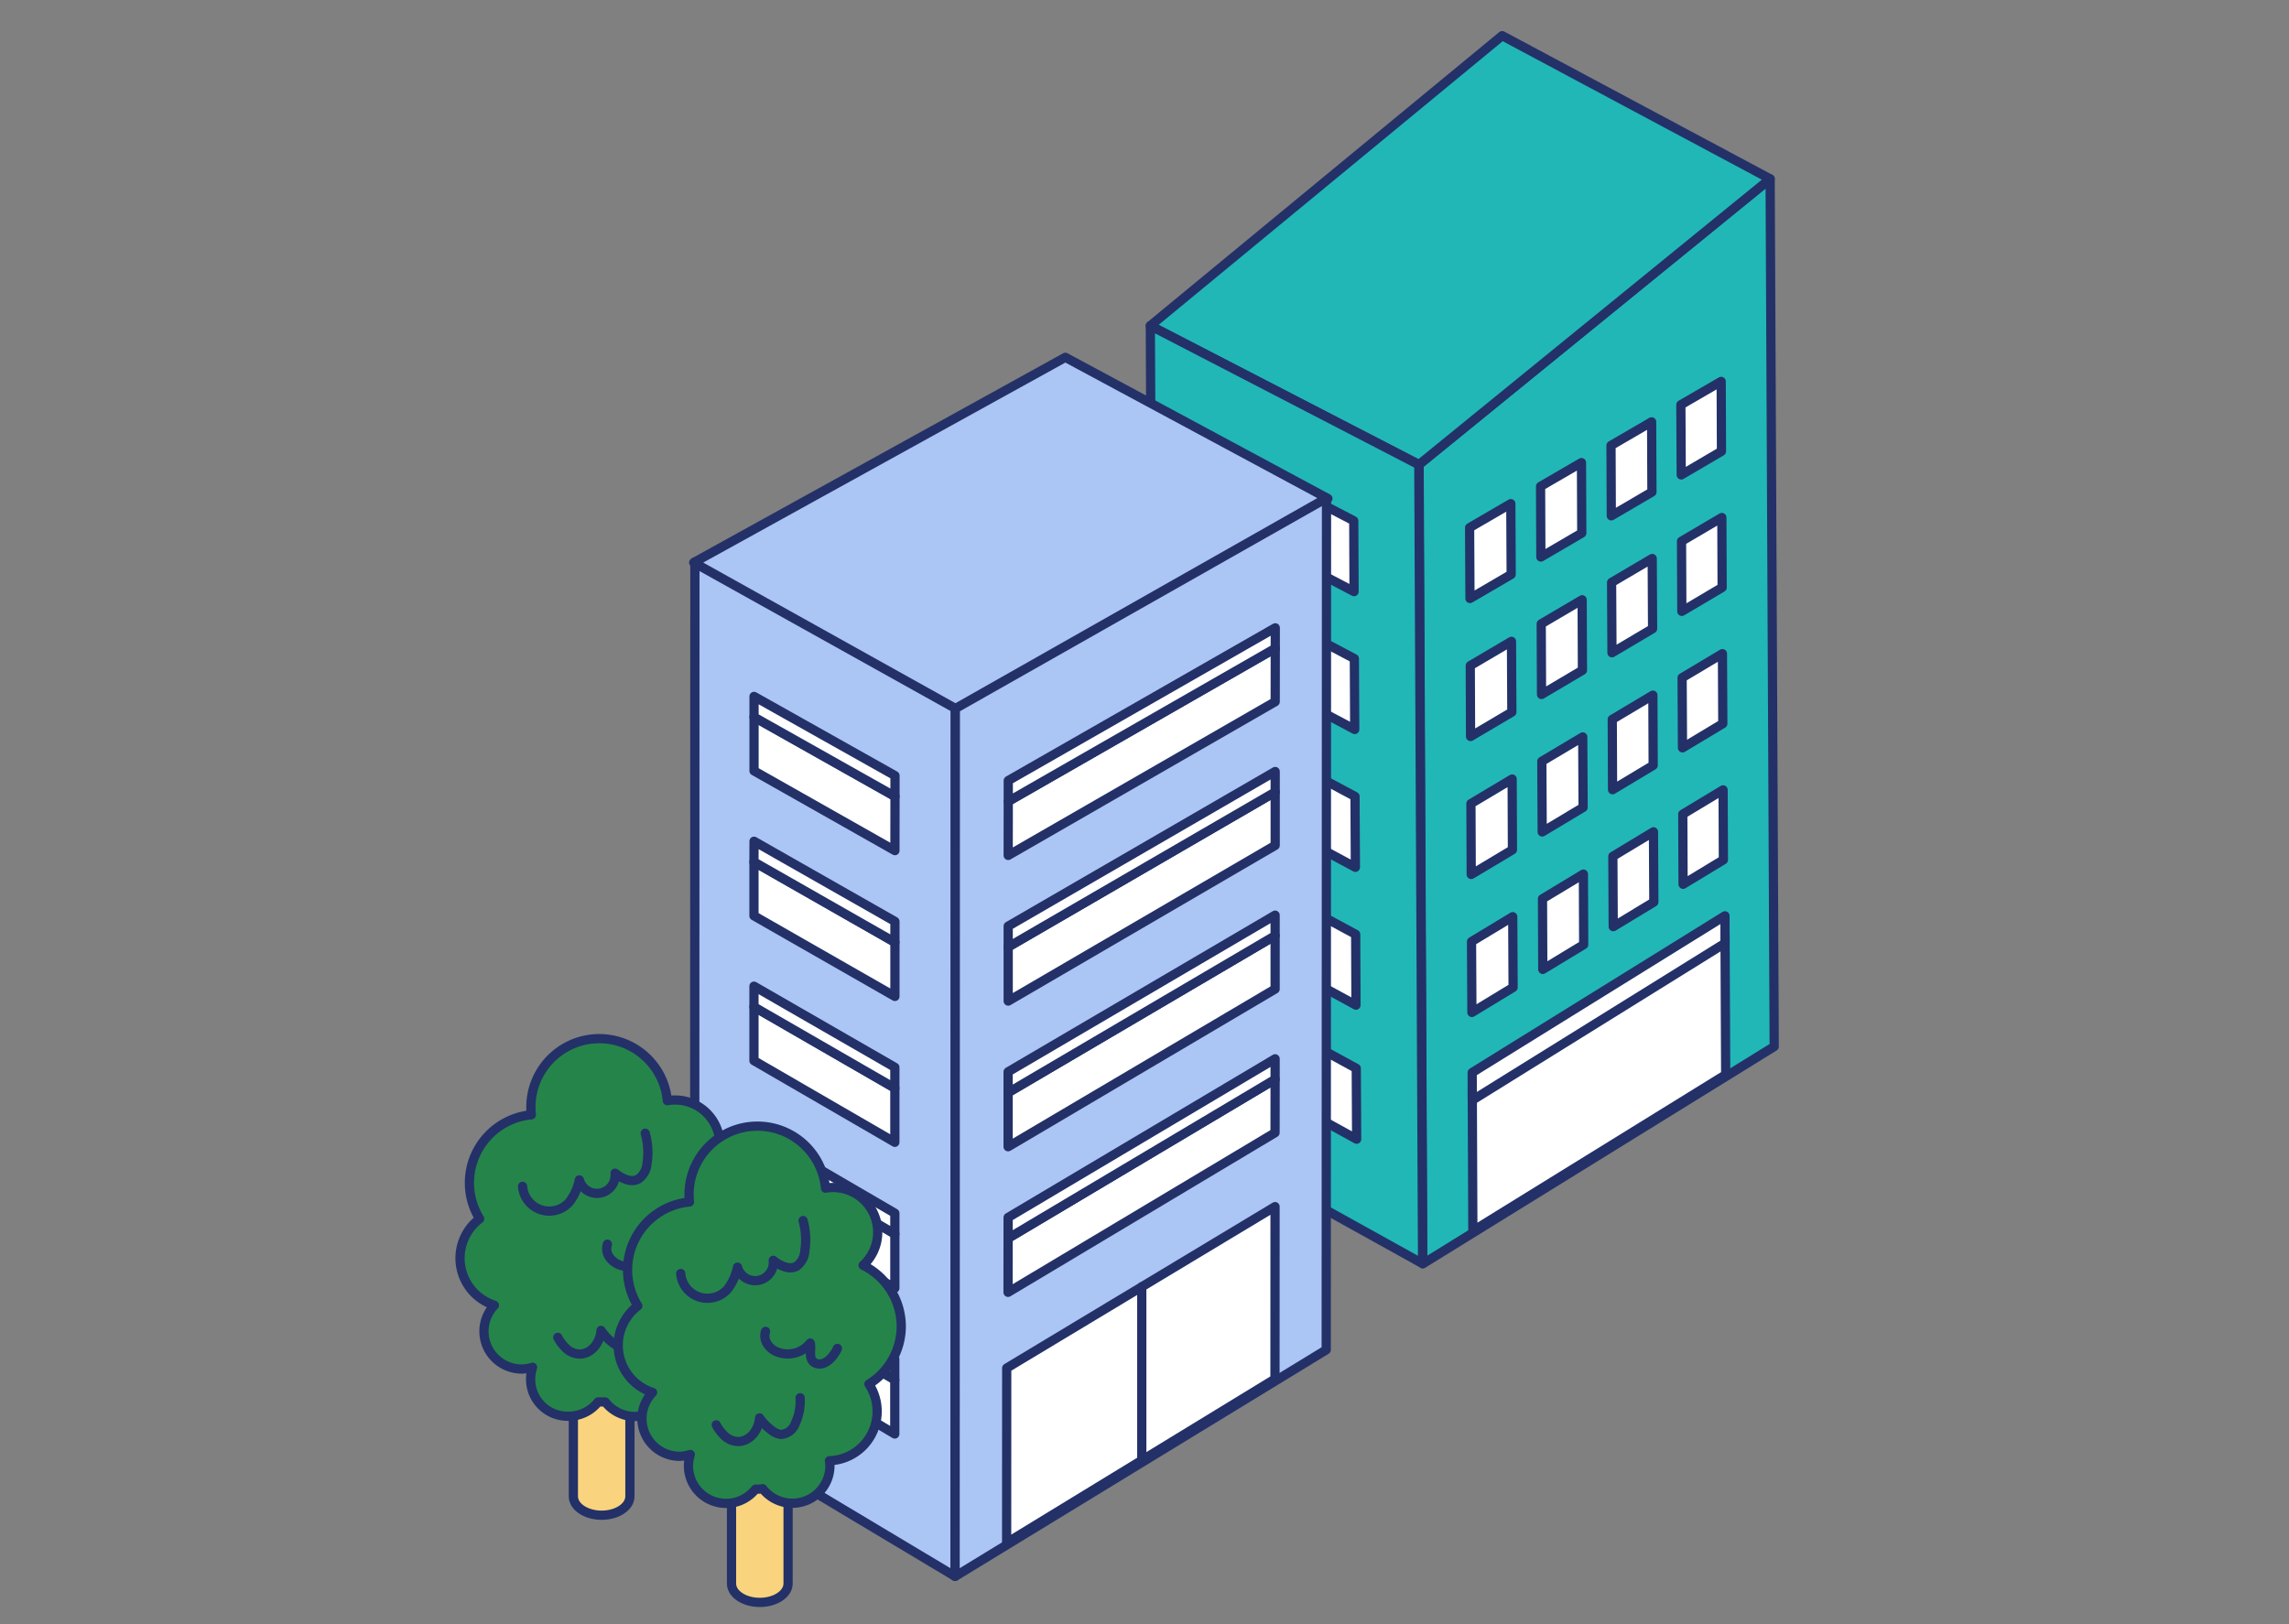 <svg xmlns="http://www.w3.org/2000/svg" viewBox="0 0 310 220"><rect x="0" y="0" width="310" height="220" fill="#808080" stroke="none"/><defs><style>.cls-1{fill:#21b7b6;}.cls-1,.cls-2,.cls-3,.cls-5{stroke:#233168;stroke-linecap:round;stroke-linejoin:round;stroke-width:1.25px;}.cls-2{fill:#fff;}.cls-3{fill:#abc5f4;}.cls-4{fill:#f9d37d;}.cls-5,.cls-7{fill:none;}.cls-6{fill:#25844a;}</style></defs><g id="レイヤー_2" data-name="レイヤー 2"><g id="レイヤー_1-2" data-name="レイヤー 1"><polygon class="cls-1" points="239.73 24.23 192.19 62.92 192.69 171.19 240.28 141.76 239.73 24.23"/><polygon class="cls-2" points="233.62 126.61 199.39 147.52 199.47 166.73 233.71 145.57 233.62 126.61"/><polygon class="cls-2" points="233.61 124.05 199.38 145.28 199.39 149.03 233.62 127.76 233.61 124.05"/><polygon class="cls-2" points="204.61 68.22 199.03 71.47 199.08 81.07 204.66 77.81 204.61 68.22"/><polygon class="cls-2" points="214.18 62.66 208.64 65.88 208.68 75.45 214.22 72.21 214.18 62.66"/><polygon class="cls-2" points="223.68 57.14 218.18 60.34 218.22 69.87 223.72 66.65 223.68 57.14"/><polygon class="cls-2" points="233.1 51.66 227.64 54.83 227.69 64.33 233.14 61.13 233.1 51.66"/><polygon class="cls-2" points="204.7 86.87 199.12 90.16 199.16 99.76 204.75 96.46 204.7 86.87"/><polygon class="cls-2" points="214.27 81.24 208.73 84.5 208.77 94.07 214.31 90.79 214.27 81.24"/><polygon class="cls-2" points="223.76 75.65 218.26 78.89 218.31 88.42 223.81 85.16 223.76 75.65"/><polygon class="cls-2" points="233.19 70.1 227.73 73.31 227.77 82.81 233.23 79.58 233.19 70.1"/><polygon class="cls-2" points="204.79 105.52 199.21 108.85 199.25 118.45 204.83 115.11 204.79 105.52"/><polygon class="cls-2" points="214.35 99.82 208.81 103.12 208.86 112.69 214.4 109.37 214.35 99.82"/><polygon class="cls-2" points="223.85 94.16 218.35 97.44 218.39 106.97 223.89 103.67 223.85 94.16"/><polygon class="cls-2" points="233.27 88.54 227.81 91.8 227.86 101.3 233.32 98.02 233.27 88.54"/><polygon class="cls-2" points="204.87 124.17 199.29 127.54 199.34 137.14 204.92 133.75 204.87 124.17"/><polygon class="cls-2" points="214.44 118.4 208.9 121.74 208.94 131.31 214.48 127.95 214.44 118.4"/><polygon class="cls-2" points="223.93 112.67 218.43 115.99 218.48 125.52 223.98 122.19 223.93 112.67"/><polygon class="cls-2" points="233.36 106.99 227.9 110.28 227.94 119.78 233.4 116.47 233.36 106.99"/><polygon class="cls-1" points="155.79 44.12 203.44 4.83 239.73 24.23 192.19 62.92 155.79 44.12"/><polygon class="cls-1" points="192.15 62.95 155.79 44.12 156.28 150.97 192.66 171.16 192.15 62.95"/><polygon class="cls-2" points="171.42 64.32 164.55 60.73 164.59 70.27 171.46 73.87 171.42 64.32"/><polygon class="cls-2" points="183.34 70.54 176.41 66.93 176.46 76.5 183.38 80.14 183.34 70.54"/><polygon class="cls-2" points="171.5 82.91 164.63 79.28 164.68 88.82 171.55 92.47 171.5 82.91"/><polygon class="cls-2" points="183.42 89.21 176.5 85.55 176.54 95.13 183.47 98.81 183.42 89.21"/><polygon class="cls-2" points="171.59 101.51 164.72 97.83 164.76 107.37 171.63 111.06 171.59 101.51"/><polygon class="cls-2" points="183.51 107.88 176.59 104.18 176.63 113.75 183.56 117.48 183.51 107.88"/><polygon class="cls-2" points="171.68 120.1 164.81 116.39 164.85 125.92 171.72 129.66 171.68 120.1"/><polygon class="cls-2" points="183.6 126.56 176.67 122.81 176.72 132.38 183.64 136.15 183.6 126.56"/><polygon class="cls-2" points="171.76 138.18 164.89 134.42 164.94 143.96 171.8 147.74 171.76 138.18"/><polygon class="cls-2" points="183.68 144.71 176.75 140.92 176.8 150.49 183.73 154.31 183.68 144.71"/><polygon class="cls-3" points="129.38 95.78 94.11 76.12 94.08 192.42 129.34 213.52 129.38 95.78"/><polygon class="cls-2" points="121.19 167.15 102.1 156 102.1 163.29 121.19 174.49 121.19 167.15"/><polygon class="cls-2" points="121.19 164.33 102.1 153.2 102.1 156 121.19 167.15 121.19 164.33"/><polygon class="cls-2" points="121.18 186.9 102.1 175.63 102.09 182.92 121.18 194.24 121.18 186.9"/><polygon class="cls-2" points="121.18 184.08 102.1 172.83 102.1 175.63 121.18 186.9 121.18 184.08"/><polygon class="cls-2" points="121.19 147.39 102.11 136.38 102.11 143.67 121.19 154.73 121.19 147.39"/><polygon class="cls-2" points="121.19 144.57 102.11 133.58 102.11 136.38 121.19 147.39 121.19 144.57"/><polygon class="cls-2" points="121.2 127.64 102.11 116.75 102.11 124.05 121.2 134.97 121.2 127.64"/><polygon class="cls-2" points="121.2 124.81 102.12 113.95 102.11 116.75 121.2 127.64 121.2 124.81"/><polygon class="cls-2" points="121.21 107.88 102.12 97.13 102.12 104.42 121.2 115.22 121.21 107.88"/><polygon class="cls-2" points="121.21 105.06 102.12 94.33 102.12 97.13 121.21 107.88 121.21 105.06"/><polygon class="cls-3" points="144.28 48.4 179.84 67.53 129.55 96.05 93.95 76.2 144.28 48.4"/><polygon class="cls-3" points="179.65 67.48 129.38 95.98 129.35 213.53 179.61 182.84 179.65 67.48"/><polygon class="cls-2" points="172.68 163.44 136.34 185.31 136.33 208.98 172.67 186.79 172.68 163.44"/><line class="cls-2" x1="154.63" y1="174.3" x2="154.63" y2="197.81"/><polygon class="cls-2" points="172.69 146.2 136.53 167.73 136.52 175.05 172.68 153.43 172.69 146.2"/><polygon class="cls-2" points="172.69 143.42 136.53 164.91 136.53 167.73 172.69 146.2 172.69 143.42"/><polygon class="cls-2" points="172.69 126.74 136.53 148 136.53 155.33 172.69 133.97 172.69 126.74"/><polygon class="cls-2" points="172.69 123.96 136.53 145.18 136.53 148 172.69 126.74 172.69 123.96"/><polygon class="cls-2" points="172.7 107.28 136.54 128.27 136.54 135.6 172.7 114.51 172.7 107.28"/><polygon class="cls-2" points="172.7 104.5 136.54 125.45 136.54 128.27 172.7 107.28 172.7 104.5"/><polygon class="cls-2" points="172.71 87.82 136.55 108.55 136.54 115.87 172.7 95.05 172.71 87.82"/><polygon class="cls-2" points="172.71 85.04 136.55 105.73 136.55 108.55 172.71 87.82 172.71 85.04"/><path class="cls-4" d="M77.65,178.42v24.26c0,1.42,1.71,2.56,3.83,2.56s3.83-1.14,3.83-2.56V178.42Z"/><path class="cls-5" d="M77.65,178.42v24.26c0,1.42,1.71,2.56,3.83,2.56s3.83-1.14,3.83-2.56V178.42Z"/><path class="cls-6" d="M100.64,167.88a9.25,9.25,0,0,0-5.17-8.3A6.06,6.06,0,0,0,91.38,149a5.47,5.47,0,0,0-1,.09A9.26,9.26,0,0,0,71.9,150a8.26,8.26,0,0,0,.06,1,9.26,9.26,0,0,0-7,14.09,6.69,6.69,0,0,0,2,11.71,5.11,5.11,0,0,0,3.68,8.64,5.15,5.15,0,0,0,1.48-.24l0,.05A5,5,0,0,0,77,191.83a5.08,5.08,0,0,0,4-1.93h.18c.27,0,.53,0,.79,0a5.09,5.09,0,0,0,9.11-3.14,4.62,4.62,0,0,0-.07-.65,6.69,6.69,0,0,0,5.35-10.38A9.24,9.24,0,0,0,100.64,167.88Z"/><path class="cls-5" d="M100.64,167.88a9.25,9.25,0,0,0-5.17-8.3A6.06,6.06,0,0,0,91.38,149a5.47,5.47,0,0,0-1,.09A9.26,9.26,0,0,0,71.9,150a8.26,8.26,0,0,0,.06,1,9.26,9.26,0,0,0-7,14.09,6.69,6.69,0,0,0,2,11.71,5.11,5.11,0,0,0,3.68,8.64,5.15,5.15,0,0,0,1.48-.24l0,.05A5,5,0,0,0,77,191.83a5.08,5.08,0,0,0,4-1.93h.18c.27,0,.53,0,.79,0a5.09,5.09,0,0,0,9.11-3.14,4.62,4.62,0,0,0-.07-.65,6.69,6.69,0,0,0,5.35-10.38A9.24,9.24,0,0,0,100.64,167.88Z"/><path class="cls-5" d="M70.77,160.69a3.63,3.63,0,0,0,6.34,2.13,7.36,7.36,0,0,0,1.35-3,2.47,2.47,0,0,0,4.84-.91c.91.71,2.15,1.35,3.16.79a2.81,2.81,0,0,0,1.17-2.13,9.65,9.65,0,0,0-.25-4.07"/><path class="cls-5" d="M82.26,168.53a2,2,0,0,0,.25,1.73,3,3,0,0,0,1.41,1.09,3.92,3.92,0,0,0,4.39-1.25c.2.83-.21,1.85.36,2.48a1.26,1.26,0,0,0,1.2.34,2.52,2.52,0,0,0,1.13-.65,4.75,4.75,0,0,0,1-1.44"/><path class="cls-5" d="M75.54,181.15a5.38,5.38,0,0,0,1.25,1.6,2.72,2.72,0,0,0,2,.65,2.84,2.84,0,0,0,1.88-1.19,3.84,3.84,0,0,0,.73-2A6.62,6.62,0,0,0,83.14,182a2.35,2.35,0,0,0,1.19.48,2.23,2.23,0,0,0,1.91-1.5,7.06,7.06,0,0,0,.65-3.46"/><path class="cls-4" d="M99.07,190.23V214.5c0,1.41,1.71,2.55,3.83,2.55s3.83-1.14,3.83-2.55V190.23Z"/><path class="cls-5" d="M99.07,190.23V214.5c0,1.41,1.71,2.55,3.83,2.55s3.83-1.14,3.83-2.55V190.23Z"/><path class="cls-6" d="M122.06,179.69a9.27,9.27,0,0,0-5.17-8.3,6.06,6.06,0,0,0-4.09-10.54,6.52,6.52,0,0,0-1,.09,9.26,9.26,0,0,0-18.48.87,8.43,8.43,0,0,0,.06,1,9.25,9.25,0,0,0-7,14.08,6.7,6.7,0,0,0,2,11.72A5.1,5.1,0,0,0,92,197.26a4.84,4.84,0,0,0,1.48-.25l0,.06a5,5,0,0,0-.24,1.46,5.09,5.09,0,0,0,9.08,3.18l.18,0c.27,0,.52,0,.79-.06a5.09,5.09,0,0,0,9.11-3.14,4.78,4.78,0,0,0-.07-.65,6.69,6.69,0,0,0,5.35-10.38A9.24,9.24,0,0,0,122.06,179.69Z"/><path class="cls-5" d="M122.06,179.69a9.27,9.27,0,0,0-5.17-8.3,6.06,6.06,0,0,0-4.09-10.54,6.52,6.52,0,0,0-1,.09,9.26,9.26,0,0,0-18.48.87,8.43,8.43,0,0,0,.06,1,9.25,9.25,0,0,0-7,14.08,6.7,6.7,0,0,0,2,11.72A5.1,5.1,0,0,0,92,197.26a4.84,4.84,0,0,0,1.48-.25l0,.06a5,5,0,0,0-.24,1.46,5.09,5.09,0,0,0,9.08,3.18l.18,0c.27,0,.52,0,.79-.06a5.09,5.09,0,0,0,9.11-3.14,4.78,4.78,0,0,0-.07-.65,6.69,6.69,0,0,0,5.35-10.38A9.24,9.24,0,0,0,122.06,179.69Z"/><path class="cls-5" d="M92.19,172.5a3.63,3.63,0,0,0,6.33,2.14,7.25,7.25,0,0,0,1.36-3,2.47,2.47,0,0,0,4.84-.92c.91.71,2.15,1.35,3.16.8A2.79,2.79,0,0,0,109,169.4a9.65,9.65,0,0,0-.24-4.07"/><path class="cls-5" d="M103.68,180.34a2,2,0,0,0,.25,1.73,2.88,2.88,0,0,0,1.41,1.09,3.9,3.9,0,0,0,4.39-1.24c.2.83-.22,1.85.36,2.48a1.28,1.28,0,0,0,1.2.33,2.4,2.4,0,0,0,1.12-.65,4.57,4.57,0,0,0,1-1.43"/><path class="cls-5" d="M97,193a5.51,5.51,0,0,0,1.25,1.6,2.76,2.76,0,0,0,2,.65,2.84,2.84,0,0,0,1.89-1.19,3.84,3.84,0,0,0,.73-2,6.92,6.92,0,0,0,1.74,1.76,2.35,2.35,0,0,0,1.19.48,2.24,2.24,0,0,0,1.91-1.5,7.1,7.1,0,0,0,.65-3.47"/><rect class="cls-7" width="310" height="220"/></g></g></svg>